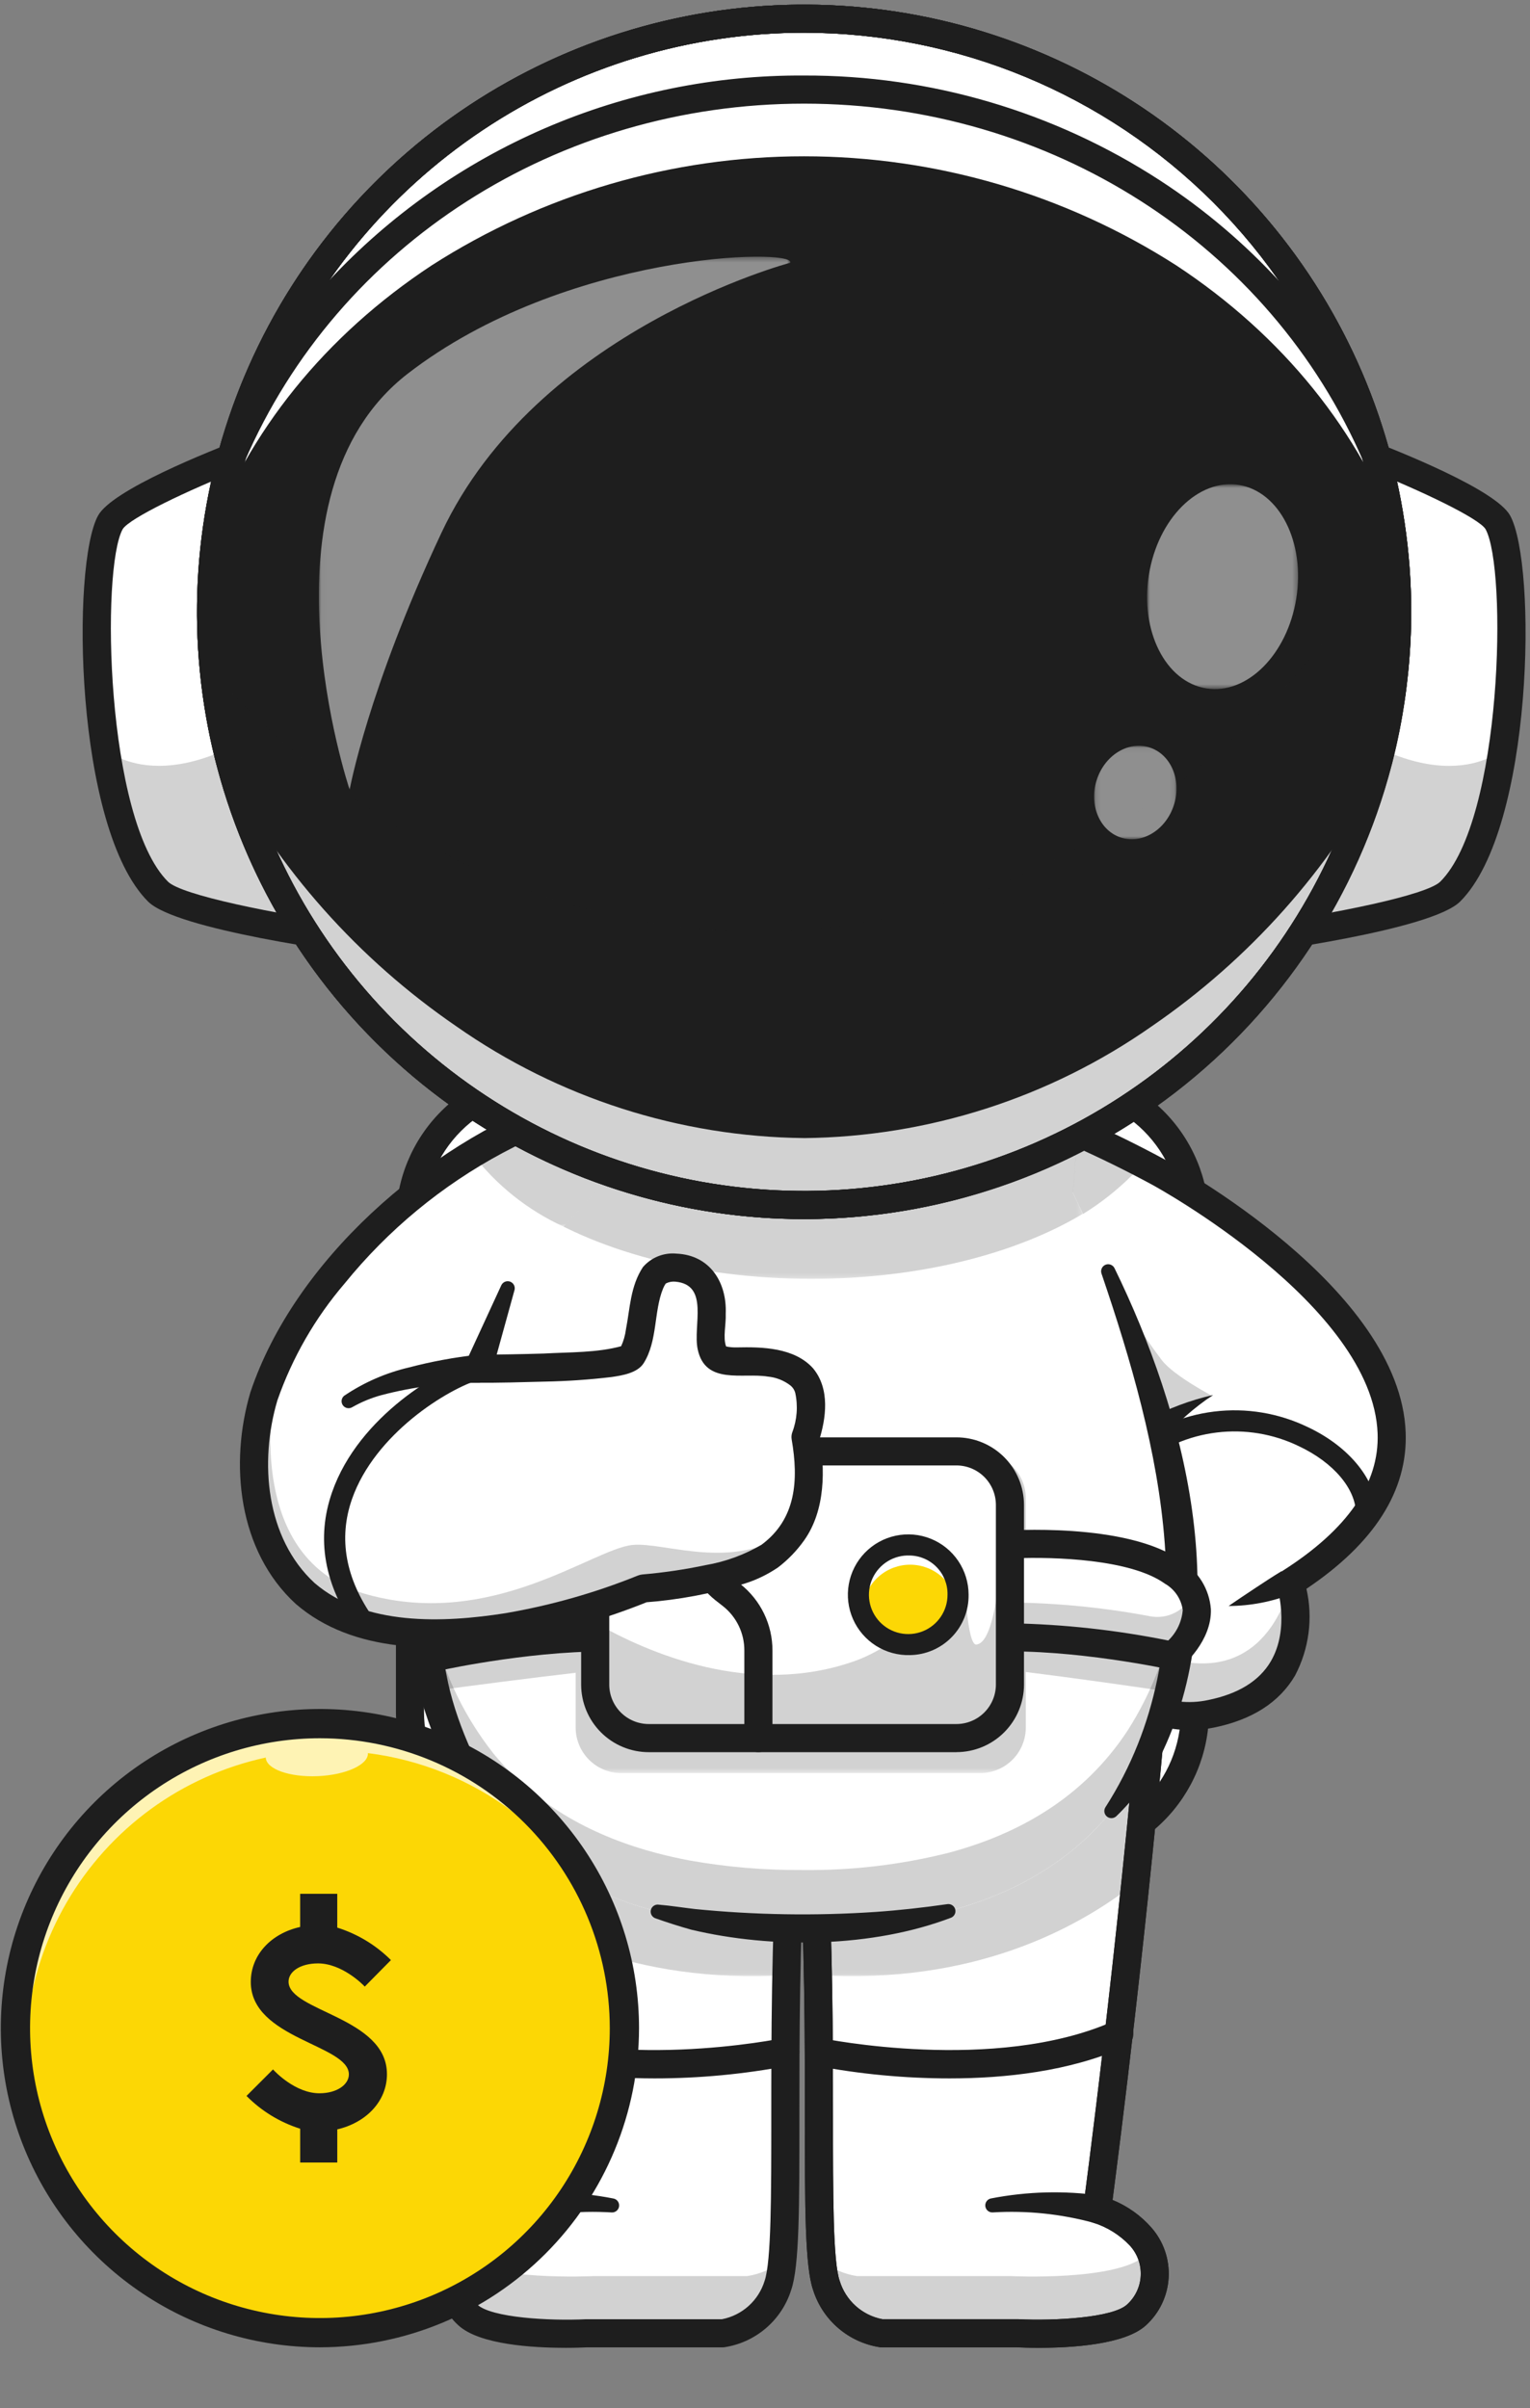 <svg width="312" height="491" viewBox="0 0 312 491" fill="none" xmlns="http://www.w3.org/2000/svg">
<rect x="0" y="0" width="312" height="491" fill="#808080" stroke="none"/>
<path d="M215.041 377.643H112.233C104.647 377.621 97.378 374.597 92.014 369.233C86.649 363.868 83.626 356.599 83.603 349.013V248.804C83.626 241.217 86.649 233.948 92.014 228.584C97.378 223.22 104.647 220.196 112.233 220.174H215.041C222.628 220.196 229.897 223.22 235.261 228.584C240.625 233.948 243.649 241.217 243.671 248.804V349.013C243.649 356.599 240.625 363.868 235.261 369.233C229.897 374.597 222.628 377.621 215.041 377.643Z" fill="white"/>
<path d="M215.042 380.519H112.236C103.886 380.509 95.88 377.188 89.976 371.283C84.071 365.379 80.75 357.373 80.74 349.023V248.814C80.75 240.463 84.071 232.458 89.976 226.553C95.88 220.649 103.886 217.328 112.236 217.318H215.042C223.392 217.328 231.398 220.649 237.302 226.553C243.207 232.458 246.528 240.463 246.538 248.814V349.023C246.528 357.373 243.207 365.379 237.302 371.283C231.398 377.188 223.392 380.509 215.042 380.519ZM112.236 223.046C105.402 223.051 98.849 225.768 94.017 230.6C89.184 235.433 86.468 241.985 86.462 248.819V349.029C86.468 355.863 89.184 362.415 94.017 367.248C98.849 372.08 105.402 374.797 112.236 374.802H215.042C221.876 374.797 228.429 372.08 233.261 367.248C238.093 362.415 240.811 355.863 240.816 349.029V248.819C240.811 241.985 238.093 235.433 233.261 230.6C228.429 225.768 221.876 223.051 215.042 223.046H112.236Z" fill="#1E1E1E"/>
<path d="M263.146 322.645C263.146 322.645 270.208 344.676 246.989 349.403C243.073 350.243 239 349.967 235.233 348.609C219.823 342.927 212.374 319.171 232.612 295.402C233.679 294.14 234.826 292.886 236.049 291.624C236.105 291.575 236.158 291.522 236.208 291.467C234.969 289.783 233.441 288.332 231.694 287.183C228.702 285.069 225.488 283.287 222.11 281.869L213.789 256.403L213.774 256.359L212.299 251.846L203.299 224.342C203.299 224.342 211.545 227.142 222.083 231.914C225.566 233.49 229.305 235.288 233.081 237.271C234.119 237.817 235.166 238.383 236.212 238.956C236.212 238.956 238.497 240.187 242.081 242.418C260.399 253.824 312.452 291.272 263.15 322.651" fill="white"/>
<g opacity="0.2">
<mask id="mask0_127_3085" style="mask-type:luminance" maskUnits="userSpaceOnUse" x="203" y="224" width="31" height="28">
<path d="M233.075 224.344H203.295V251.841H233.075V224.344Z" fill="white"/>
</mask>
<g mask="url(#mask0_127_3085)">
<path d="M233.077 237.276C227.363 243.667 220.251 248.652 212.295 251.842L203.295 224.337C203.295 224.337 211.541 227.138 222.079 231.91C225.562 233.485 229.301 235.284 233.077 237.267" fill="#1E1E1E"/>
</g>
</g>
<path d="M142.273 220.168L114.933 250.1C107.612 246.746 101.224 241.65 96.328 235.257C110.276 226.755 126 221.591 142.273 220.168Z" fill="#D8D8D8"/>
<path d="M220.805 247.471C207.286 255.609 187.513 260.742 165.477 260.742C141.792 260.742 120.715 254.816 107.217 245.603C107.611 244.765 108.005 243.934 108.413 243.103C108.413 243.103 100.877 199.772 138.59 185.045C156.619 181.412 175.199 181.478 193.203 185.237C225.635 200.119 218.736 243.11 218.736 243.11C219.444 244.572 220.14 246.032 220.805 247.486" fill="#D8D8D8"/>
<g opacity="0.2">
<mask id="mask1_127_3085" style="mask-type:luminance" maskUnits="userSpaceOnUse" x="219" y="258" width="29" height="34">
<path d="M247.368 258.482H219.494V291.624H247.368V258.482Z" fill="white"/>
</mask>
<g mask="url(#mask1_127_3085)">
<path d="M219.62 261.144L222.103 281.863C233.359 286.746 236.209 291.463 236.209 291.463C236.156 291.517 236.102 291.57 236.054 291.624C239.433 288.73 243.252 286.393 247.367 284.7C247.367 284.7 239.364 280.532 236.919 277.32C229.089 267.024 228.924 263.31 225.929 259.071C224.967 257.699 218.52 258.867 219.62 261.144Z" fill="#1E1E1E"/>
</g>
</g>
<g opacity="0.2">
<mask id="mask2_127_3085" style="mask-type:luminance" maskUnits="userSpaceOnUse" x="220" y="301" width="45" height="49">
<path d="M264.156 301.12H220.295V349.875H264.156V301.12Z" fill="white"/>
</mask>
<g mask="url(#mask2_127_3085)">
<path d="M246.993 349.407C269.938 344.728 263.31 323.159 263.15 322.645C263.15 322.645 259.165 343.995 238.425 338.138C225.153 334.387 226.282 315.692 228.808 302.709C228.585 302.195 228.399 301.665 228.252 301.124C209.943 328.363 226.217 353.649 246.993 349.413" fill="#1E1E1E"/>
</g>
</g>
<path d="M242.52 352.734C238.086 352.717 233.742 351.486 229.958 349.176C226.174 346.866 223.094 343.564 221.053 339.628C215.031 328.526 214.994 310.2 232.326 291.394C229.536 288.949 226.392 286.939 223.001 285.432C222.315 285.105 221.786 284.519 221.532 283.802C221.278 283.085 221.319 282.298 221.646 281.611C221.973 280.925 222.56 280.396 223.276 280.142C223.993 279.888 224.781 279.929 225.467 280.256C235.446 285.007 238.367 289.488 238.665 289.989L239.819 291.895L238.256 293.481C221.276 310.734 220.836 327.222 226.088 336.898C227.918 340.544 230.909 343.477 234.589 345.235C238.27 346.993 242.431 347.476 246.417 346.608C252.531 345.361 256.803 342.713 259.142 338.731C263.072 332.019 260.448 323.612 260.421 323.527L259.744 321.423L261.61 320.236C274.797 311.84 281.296 302.437 280.925 292.279C279.963 266.079 235.305 241.734 234.857 241.501C224.42 235.862 213.561 231.039 202.379 227.076C201.659 226.832 201.065 226.312 200.728 225.631C200.391 224.949 200.339 224.162 200.583 223.442C200.827 222.722 201.347 222.128 202.028 221.791C202.71 221.454 203.497 221.402 204.217 221.646C215.718 225.695 226.88 230.647 237.6 236.456C239.533 237.497 285.57 262.588 286.647 292.064C287.082 303.916 280.277 314.631 266.411 323.939C267.772 329.926 266.946 336.202 264.083 341.634C260.894 347.081 255.334 350.645 247.555 352.23C245.895 352.572 244.205 352.744 242.51 352.745" fill="#1E1E1E"/>
<path d="M263.576 324.931C259.424 326.575 255.002 327.428 250.537 327.446C252.126 326.338 254.351 324.871 255.967 323.792C257.719 322.638 259.525 321.436 261.308 320.368L263.576 324.938" fill="#1E1E1E"/>
<path d="M278.648 310.802C278.365 310.802 278.086 310.745 277.825 310.636C277.565 310.527 277.328 310.368 277.129 310.168C276.93 309.967 276.772 309.729 276.665 309.468C276.558 309.207 276.504 308.927 276.505 308.644C276.517 303.593 271.939 298.179 264.84 294.848C259.651 292.339 253.851 291.375 248.129 292.07C242.408 292.765 237.007 295.091 232.571 298.77C232.133 299.135 231.569 299.311 231.001 299.26C230.434 299.209 229.91 298.935 229.544 298.497C229.179 298.06 229.003 297.495 229.054 296.928C229.105 296.36 229.379 295.836 229.816 295.471C234.879 291.264 241.044 288.602 247.578 287.802C254.111 287.002 260.737 288.097 266.665 290.957C275.27 294.996 280.819 301.943 280.802 308.652C280.8 309.221 280.573 309.766 280.17 310.168C279.768 310.569 279.222 310.796 278.654 310.797" fill="#1E1E1E"/>
<path d="M233.967 289.449C238.19 287.182 242.698 285.491 247.371 284.421C243.558 286.964 240.105 290.009 237.104 293.473L233.969 289.449" fill="#1E1E1E"/>
<path d="M161.397 376.191C160.953 383.346 160.666 390.498 160.48 397.468C160.435 399.23 160.393 400.984 160.357 402.717C159.762 433.299 160.914 459.38 158.626 465.972C157.844 468.48 156.379 470.722 154.395 472.444C152.411 474.167 149.986 475.302 147.393 475.724H119.659C119.659 475.724 100.495 476.685 95.401 471.996C93.175 469.995 91.833 467.192 91.669 464.203C91.505 461.214 92.533 458.282 94.526 456.049C96.94 453.425 100.005 451.486 103.41 450.431C103.41 450.431 99.564 421.903 95.617 383.927C95.459 382.388 95.294 380.832 95.136 379.265C93.932 367.532 92.743 355.003 91.662 342.21L161.397 376.191Z" fill="white"/>
<g opacity="0.2">
<mask id="mask3_127_3085" style="mask-type:luminance" maskUnits="userSpaceOnUse" x="91" y="342" width="71" height="61">
<path d="M161.403 342.21H91.666V402.925H161.403V342.21Z" fill="white"/>
</mask>
<g mask="url(#mask3_127_3085)">
<path d="M161.403 376.191C160.959 383.346 160.672 390.498 160.485 397.468C160.443 399.23 160.399 400.984 160.364 402.717C128.899 404.577 107.765 393.484 95.623 383.927C95.465 382.388 95.299 380.832 95.142 379.265C93.938 367.532 92.747 355.003 91.666 342.21L161.403 376.191Z" fill="#1E1E1E"/>
</g>
</g>
<g opacity="0.2">
<mask id="mask4_127_3085" style="mask-type:luminance" maskUnits="userSpaceOnUse" x="91" y="458" width="69" height="18">
<path d="M159.529 458.981H91.66V475.805H159.529V458.981Z" fill="white"/>
</mask>
<g mask="url(#mask4_127_3085)">
<path d="M95.398 472C100.49 476.676 119.658 475.724 119.658 475.724H147.388C149.982 475.301 152.406 474.164 154.391 472.441C156.375 470.718 157.841 468.477 158.624 465.969C159.106 464.339 159.407 462.662 159.523 460.968C157.446 462.602 154.982 463.67 152.37 464.068H121.018C121.018 464.068 99.351 465.144 93.59 459.852C93.289 459.579 93.001 459.29 92.729 458.987C91.691 461.151 91.39 463.595 91.873 465.946C92.355 468.296 93.593 470.425 95.398 472.006" fill="#1E1E1E"/>
</g>
</g>
<path d="M115.208 478.693C108.668 478.693 97.763 478.062 93.473 474.107C90.725 471.606 89.064 468.128 88.846 464.418C88.627 460.709 89.869 457.061 92.304 454.254C94.483 451.757 97.216 449.804 100.284 448.553C98.897 437.974 93.006 391.938 88.815 342.456C88.777 342.078 88.815 341.696 88.926 341.333C89.037 340.97 89.22 340.632 89.463 340.34C89.705 340.048 90.004 339.807 90.341 339.631C90.677 339.455 91.046 339.348 91.424 339.316C91.803 339.284 92.184 339.327 92.546 339.444C92.907 339.56 93.242 339.747 93.531 339.994C93.819 340.242 94.056 340.544 94.227 340.883C94.397 341.222 94.499 341.592 94.525 341.971C99.267 397.964 106.195 449.536 106.258 450.051C106.35 450.731 106.195 451.422 105.821 451.997C105.447 452.572 104.878 452.995 104.219 453.187C101.374 454.075 98.805 455.681 96.76 457.85C96.001 458.675 95.412 459.643 95.029 460.697C94.647 461.751 94.477 462.871 94.531 463.991C94.585 465.111 94.86 466.209 95.342 467.221C95.824 468.234 96.502 469.141 97.338 469.889C100.234 472.555 112.048 473.228 119.513 472.865H119.655H147.213C149.239 472.475 151.121 471.539 152.655 470.16C154.189 468.78 155.318 467.008 155.921 465.035C157.28 461.126 157.282 447.428 157.284 431.567C157.284 415.655 157.284 395.852 158.534 376.016C158.553 375.637 158.647 375.265 158.81 374.922C158.974 374.58 159.203 374.273 159.486 374.02C159.769 373.767 160.099 373.573 160.458 373.449C160.816 373.325 161.196 373.272 161.575 373.296C161.954 373.319 162.324 373.418 162.664 373.586C163.005 373.754 163.308 373.987 163.558 374.273C163.807 374.56 163.997 374.892 164.116 375.253C164.236 375.613 164.283 375.993 164.255 376.372C163.022 396.034 163.018 415.736 163.016 431.573C163.016 449.949 163.016 462.096 161.333 466.919C160.376 469.949 158.587 472.649 156.17 474.711C153.753 476.773 150.806 478.115 147.663 478.583C147.573 478.583 147.481 478.597 147.388 478.597H119.736C118.883 478.637 117.262 478.698 115.212 478.698" fill="#1E1E1E"/>
<path d="M133.484 423.761C122.162 423.761 109.085 422.332 97.851 417.372C97.495 417.228 97.172 417.014 96.901 416.743C96.629 416.472 96.415 416.149 96.271 415.794C96.127 415.439 96.055 415.058 96.061 414.675C96.066 414.291 96.149 413.913 96.304 413.562C96.458 413.211 96.682 412.895 96.961 412.632C97.24 412.369 97.569 412.164 97.929 412.031C98.288 411.898 98.671 411.838 99.054 411.855C99.437 411.873 99.813 411.967 100.159 412.132C124.317 422.801 159.24 415.64 159.592 415.563C160.331 415.419 161.098 415.572 161.726 415.988C162.354 416.405 162.793 417.051 162.948 417.789C163.103 418.526 162.961 419.295 162.554 419.929C162.146 420.562 161.506 421.01 160.771 421.176C151.774 422.895 142.635 423.761 133.476 423.761" fill="#1E1E1E"/>
<path d="M102.743 447.651C110.162 446.609 117.702 446.809 125.055 448.244C125.416 448.303 125.742 448.499 125.964 448.791C126.185 449.083 126.287 449.45 126.247 449.815C126.208 450.179 126.03 450.515 125.75 450.752C125.471 450.99 125.111 451.112 124.745 451.092C117.786 450.666 110.805 451.386 104.08 453.225C103.707 453.332 103.317 453.363 102.933 453.315C102.548 453.267 102.178 453.142 101.843 452.947C101.508 452.752 101.216 452.491 100.985 452.18C100.753 451.87 100.587 451.515 100.496 451.139C100.405 450.762 100.392 450.371 100.456 449.989C100.52 449.607 100.661 449.242 100.87 448.916C101.079 448.59 101.352 448.309 101.672 448.091C101.992 447.873 102.353 447.722 102.733 447.647" fill="#1E1E1E"/>
<path d="M165.752 376.191C166.196 383.346 166.483 390.498 166.668 397.468C166.712 399.23 166.754 400.984 166.791 402.717C167.383 433.299 166.231 459.38 168.522 465.972C169.303 468.48 170.767 470.722 172.751 472.444C174.735 474.167 177.159 475.302 179.753 475.724H207.494C207.494 475.724 226.657 476.685 231.752 471.996C233.978 469.995 235.32 467.192 235.484 464.203C235.648 461.214 234.62 458.282 232.627 456.049C230.213 453.425 227.147 451.486 223.741 450.431C223.741 450.431 227.597 421.903 231.538 383.927C231.694 382.388 231.859 380.832 232.019 379.265C233.221 367.532 234.41 355.003 235.493 342.21L165.752 376.191Z" fill="white"/>
<g opacity="0.2">
<mask id="mask5_127_3085" style="mask-type:luminance" maskUnits="userSpaceOnUse" x="165" y="342" width="71" height="61">
<path d="M235.485 342.21H165.748V402.925H235.485V342.21Z" fill="white"/>
</mask>
<g mask="url(#mask5_127_3085)">
<path d="M165.748 376.191C166.192 383.346 166.479 390.498 166.664 397.468C166.708 399.23 166.75 400.984 166.787 402.717C198.25 404.577 219.386 393.484 231.53 383.927C231.686 382.388 231.852 380.832 232.011 379.265C233.213 367.532 234.402 355.003 235.485 342.21L165.748 376.191Z" fill="#1E1E1E"/>
</g>
</g>
<g opacity="0.2">
<mask id="mask6_127_3085" style="mask-type:luminance" maskUnits="userSpaceOnUse" x="167" y="458" width="69" height="18">
<path d="M235.488 458.981H167.619V475.805H235.488V458.981Z" fill="white"/>
</mask>
<g mask="url(#mask6_127_3085)">
<path d="M231.749 472C226.656 476.676 207.492 475.724 207.492 475.724H179.758C177.164 475.301 174.739 474.164 172.754 472.441C170.769 470.718 169.303 468.477 168.519 465.968C168.038 464.339 167.736 462.662 167.619 460.967C169.695 462.601 172.159 463.669 174.77 464.068H206.122C206.122 464.068 227.789 465.143 233.55 459.852C233.852 459.578 234.139 459.29 234.411 458.986C235.449 461.15 235.751 463.594 235.269 465.945C234.787 468.296 233.549 470.424 231.743 472.005" fill="#1E1E1E"/>
</g>
</g>
<path d="M211.945 478.693C209.893 478.693 208.271 478.631 207.421 478.593H179.757C179.663 478.593 179.564 478.593 179.482 478.579C176.34 478.11 173.392 476.767 170.976 474.705C168.559 472.643 166.77 469.943 165.812 466.914C164.135 462.09 164.133 449.946 164.129 431.568C164.129 415.734 164.129 396.031 162.89 376.366C162.852 375.612 163.112 374.874 163.614 374.311C164.117 373.748 164.821 373.406 165.574 373.359C166.327 373.312 167.068 373.564 167.637 374.06C168.205 374.556 168.555 375.256 168.611 376.008C169.855 395.848 169.859 415.649 169.863 431.56C169.863 447.42 169.863 461.117 171.226 465.027C171.827 467.003 172.956 468.777 174.492 470.157C176.029 471.537 177.913 472.471 179.941 472.857H207.494C207.541 472.857 207.589 472.857 207.635 472.857C215.098 473.223 226.915 472.548 229.81 469.882C230.645 469.134 231.323 468.227 231.805 467.215C232.287 466.202 232.564 465.104 232.618 463.984C232.673 462.864 232.504 461.744 232.123 460.69C231.742 459.635 231.155 458.667 230.396 457.841C228.348 455.672 225.777 454.065 222.929 453.175C222.273 452.981 221.708 452.559 221.335 451.986C220.963 451.412 220.808 450.724 220.899 450.046C220.968 449.53 227.894 397.954 232.631 341.964C232.708 341.217 233.075 340.53 233.653 340.05C234.231 339.571 234.974 339.337 235.723 339.4C236.471 339.463 237.165 339.818 237.655 340.387C238.144 340.957 238.391 341.695 238.342 342.445C234.149 391.932 228.257 437.974 226.873 448.547C229.942 449.796 232.676 451.749 234.853 454.249C237.288 457.055 238.529 460.703 238.311 464.413C238.092 468.123 236.432 471.6 233.683 474.102C229.385 478.055 218.477 478.687 211.949 478.687" fill="#1E1E1E"/>
<path d="M193.67 423.761C184.51 423.761 175.372 422.897 166.375 421.18C165.64 421.015 164.999 420.567 164.592 419.933C164.184 419.299 164.043 418.53 164.198 417.793C164.353 417.056 164.792 416.409 165.42 415.993C166.048 415.576 166.814 415.423 167.554 415.568C167.902 415.643 202.864 422.79 226.987 412.135C227.334 411.965 227.711 411.867 228.097 411.846C228.483 411.826 228.868 411.884 229.231 412.016C229.594 412.149 229.926 412.353 230.208 412.617C230.49 412.881 230.715 413.2 230.871 413.553C231.026 413.907 231.109 414.288 231.114 414.674C231.118 415.06 231.045 415.443 230.898 415.8C230.75 416.157 230.532 416.481 230.257 416.752C229.982 417.022 229.654 417.235 229.295 417.376C218.062 422.337 204.983 423.761 193.664 423.761" fill="#1E1E1E"/>
<path d="M223.069 453.221C216.343 451.385 209.362 450.664 202.403 451.088C202.041 451.1 201.687 450.975 201.413 450.737C201.139 450.499 200.966 450.166 200.926 449.806C200.887 449.445 200.986 449.083 201.202 448.792C201.419 448.501 201.737 448.302 202.094 448.236C209.447 446.805 216.987 446.606 224.405 447.647C224.785 447.722 225.146 447.873 225.467 448.091C225.787 448.309 226.06 448.59 226.269 448.916C226.478 449.242 226.619 449.607 226.683 449.989C226.747 450.371 226.733 450.762 226.643 451.139C226.552 451.515 226.385 451.87 226.154 452.18C225.922 452.491 225.631 452.752 225.296 452.947C224.961 453.142 224.59 453.267 224.206 453.315C223.821 453.363 223.431 453.332 223.059 453.225" fill="#1E1E1E"/>
<path d="M211.945 478.693C209.895 478.693 208.275 478.631 207.421 478.593H179.757C179.664 478.593 179.564 478.593 179.482 478.579C176.339 478.11 173.392 476.767 170.975 474.705C168.559 472.643 166.77 469.943 165.812 466.914C164.133 462.09 164.131 449.946 164.129 431.567C164.129 415.734 164.129 396.03 162.889 376.365C162.85 375.612 163.11 374.874 163.612 374.311C164.115 373.748 164.819 373.406 165.572 373.359C166.325 373.312 167.066 373.563 167.635 374.059C168.203 374.555 168.553 375.256 168.609 376.008C169.853 395.848 169.857 415.649 169.861 431.563C169.861 447.42 169.861 461.119 171.225 465.031C171.825 467.006 172.955 468.78 174.491 470.16C176.027 471.541 177.911 472.474 179.939 472.861H207.492C207.54 472.861 207.586 472.861 207.633 472.861C215.099 473.226 226.913 472.551 229.808 469.885C230.643 469.137 231.321 468.23 231.803 467.218C232.285 466.206 232.562 465.108 232.616 463.988C232.671 462.868 232.502 461.748 232.121 460.694C231.74 459.639 231.153 458.671 230.394 457.845C228.346 455.675 225.775 454.069 222.928 453.179C222.271 452.985 221.706 452.563 221.334 451.99C220.961 451.416 220.806 450.727 220.896 450.049C220.966 449.534 227.892 397.958 232.629 341.968C232.706 341.22 233.073 340.533 233.651 340.054C234.229 339.574 234.972 339.341 235.721 339.404C236.469 339.467 237.163 339.821 237.653 340.391C238.142 340.96 238.389 341.699 238.34 342.448C234.151 391.936 228.255 437.978 226.871 448.551C229.94 449.8 232.674 451.753 234.851 454.252C237.286 457.059 238.528 460.707 238.31 464.417C238.091 468.126 236.431 471.604 233.683 474.105C229.383 478.058 218.475 478.691 211.937 478.691" fill="#1E1E1E"/>
<path d="M218.739 243.095C236.769 280.395 244.878 314.53 239.375 341.065C237.759 349.476 234.561 357.505 229.951 364.723C220.899 378.524 207.524 385.88 193.581 389.616C183.775 392.093 173.689 393.285 163.576 393.162C155.886 393.214 148.208 392.561 140.637 391.212C138.424 390.799 136.214 390.31 134.009 389.731C121.586 386.461 109.582 380.364 100.644 369.416C94.112 361.153 89.695 351.421 87.776 341.063C82.274 314.52 90.383 280.395 108.413 243.093" fill="white"/>
<path d="M241.063 322.645C241.161 328.828 240.594 335.002 239.372 341.064C239.101 342.389 238.795 343.678 238.47 344.939C236.74 351.962 233.856 358.649 229.936 364.727C220.896 378.524 207.513 385.869 193.57 389.614C183.765 392.092 173.679 393.285 163.565 393.161C155.876 393.213 148.198 392.561 140.627 391.212C138.413 390.795 136.203 390.309 133.999 389.73C121.57 386.46 109.572 380.359 100.628 369.411C94.854 362.159 90.747 353.725 88.599 344.708C88.299 343.52 88.022 342.308 87.762 341.054C86.54 334.993 85.973 328.818 86.071 322.636C86.264 299.466 94.302 272.242 108.402 243.085C108.402 243.085 97.921 182.806 163.565 180.277C229.209 177.747 218.723 243.085 218.723 243.085C232.821 272.237 240.854 299.466 241.054 322.636" fill="white"/>
<g opacity="0.2">
<mask id="mask7_127_3085" style="mask-type:luminance" maskUnits="userSpaceOnUse" x="107" y="182" width="114" height="79">
<path d="M220.809 182.356H107.221V260.739H220.809V182.356Z" fill="white"/>
</mask>
<g mask="url(#mask7_127_3085)">
<path d="M220.809 247.471C207.29 255.609 187.517 260.742 165.481 260.742C141.796 260.742 120.719 254.816 107.221 245.603C107.615 244.765 108.009 243.934 108.417 243.103C108.417 243.103 100.881 199.772 138.593 185.045C156.623 181.412 175.203 181.478 193.207 185.237C225.639 200.119 218.74 243.11 218.74 243.11C219.447 244.572 220.144 246.032 220.809 247.486" fill="#1E1E1E"/>
</g>
</g>
<g opacity="0.2">
<mask id="mask8_127_3085" style="mask-type:luminance" maskUnits="userSpaceOnUse" x="86" y="317" width="156" height="77">
<path d="M241.076 317.45H86.078V393.161H241.076V317.45Z" fill="white"/>
</mask>
<g mask="url(#mask8_127_3085)">
<path d="M239.375 341.066C237.757 349.479 234.555 357.507 229.939 364.724C220.899 378.525 207.516 385.864 193.573 389.613C183.768 392.091 173.681 393.284 163.568 393.16C155.878 393.211 148.199 392.559 140.628 391.211C138.414 390.794 136.204 390.307 134.002 389.728C121.573 386.459 109.574 380.36 100.63 369.412C94.102 361.147 89.686 351.417 87.763 341.062C86.228 333.291 85.717 325.351 86.243 317.447C86.463 321.39 86.971 325.311 87.763 329.18C89.685 339.535 94.101 349.265 100.63 357.529C109.572 368.473 121.571 374.578 134.002 377.846C136.202 378.423 138.414 378.913 140.628 379.331C148.199 380.677 155.878 381.329 163.568 381.277C173.681 381.401 183.768 380.209 193.573 377.73C207.514 373.991 220.886 366.64 229.939 352.841C234.554 345.624 237.757 337.596 239.375 329.183C240.168 325.315 240.675 321.393 240.895 317.451C241.421 325.355 240.91 333.294 239.375 341.066Z" fill="#1E1E1E"/>
</g>
</g>
<path d="M99.534 370.313C94.233 365.605 90.269 359.579 88.044 352.847C80.504 333.228 82.066 311.313 87.423 291.361C87.601 290.622 88.066 289.983 88.715 289.587C89.365 289.19 90.145 289.067 90.885 289.246C91.624 289.424 92.263 289.889 92.66 290.539C93.056 291.188 93.179 291.968 93.001 292.708C92.325 295.956 91.679 299.201 91.131 302.461C89.086 315.348 88.329 328.641 91.039 341.453C92.852 351.154 97.243 359.779 101.762 368.494C101.911 368.792 101.954 369.132 101.884 369.458C101.814 369.784 101.635 370.077 101.376 370.287C101.118 370.498 100.795 370.614 100.462 370.617C100.129 370.62 99.804 370.51 99.542 370.304" fill="#1E1E1E"/>
<path d="M193.945 390.997C177.915 397.098 157.577 397.388 140.974 393.444C138.498 392.753 136.048 391.966 133.644 391.116C133.303 390.996 133.02 390.753 132.851 390.433C132.682 390.114 132.639 389.743 132.731 389.394C132.823 389.045 133.042 388.742 133.347 388.548C133.651 388.353 134.017 388.28 134.373 388.343C136.873 388.556 139.287 388.952 141.728 389.231C153.954 390.448 166.26 390.646 178.519 389.822C183.418 389.484 188.294 388.933 193.208 388.229C193.555 388.184 193.907 388.267 194.198 388.462C194.489 388.657 194.699 388.951 194.789 389.29C194.88 389.629 194.844 389.988 194.688 390.302C194.533 390.616 194.268 390.863 193.945 390.997Z" fill="#1E1E1E"/>
<path d="M227.255 258.529C241.69 288.082 251.936 327.273 236.525 358.29C234.251 362.773 231.24 366.843 227.618 370.329C227.361 370.562 227.029 370.695 226.682 370.703C226.335 370.712 225.996 370.597 225.727 370.377C225.458 370.158 225.277 369.849 225.217 369.507C225.156 369.166 225.22 368.813 225.397 368.515C246.85 335.103 236.522 294.622 224.606 259.629C224.499 259.286 224.525 258.916 224.677 258.591C224.829 258.266 225.097 258.01 225.428 257.872C225.76 257.735 226.131 257.726 226.468 257.848C226.806 257.97 227.086 258.213 227.253 258.531" fill="#1E1E1E"/>
<g opacity="0.2">
<mask id="mask9_127_3085" style="mask-type:luminance" maskUnits="userSpaceOnUse" x="86" y="296" width="156" height="66">
<path d="M241.07 296.231H86.082V361.507H241.07V296.231Z" fill="white"/>
</mask>
<g mask="url(#mask9_127_3085)">
<path d="M209.184 322.644V305.509C209.177 303.051 208.197 300.695 206.459 298.957C204.721 297.219 202.365 296.24 199.907 296.232H126.664C124.206 296.24 121.851 297.22 120.114 298.958C118.376 300.696 117.396 303.051 117.389 305.509V322.648H86.082L88.611 344.714C97.532 343.51 107.491 342.213 117.389 341.059V352.242C117.397 354.699 118.376 357.054 120.114 358.792C121.852 360.529 124.206 361.509 126.664 361.516H199.907C202.365 361.509 204.72 360.53 206.458 358.792C208.196 357.055 209.176 354.7 209.184 352.242V340.899C219.353 342.179 229.558 343.619 238.471 344.939C238.8 343.677 239.102 342.388 239.373 341.063C240.595 335.002 241.162 328.827 241.064 322.644H209.184Z" fill="#1E1E1E"/>
</g>
</g>
<path d="M204.357 315.002C204.357 315.002 228.874 313.129 239.195 320.563C250.159 328.458 239.112 337.595 239.112 337.595C239.112 337.595 219.367 333.284 202.787 333.9L204.357 315.002Z" fill="white"/>
<g opacity="0.2">
<mask id="mask10_127_3085" style="mask-type:luminance" maskUnits="userSpaceOnUse" x="202" y="324" width="43" height="14">
<path d="M244.058 324.988H202.795V337.596H244.058V324.988Z" fill="white"/>
</mask>
<g mask="url(#mask10_127_3085)">
<path d="M239.124 337.596C239.124 337.596 219.373 333.282 202.795 333.903L203.388 326.721C213.836 326.657 224.266 327.601 234.533 329.539C236.266 329.867 238.059 329.607 239.627 328.8C241.195 327.993 242.449 326.685 243.189 325.084L243.231 324.988C246.476 331.518 239.124 337.596 239.124 337.596Z" fill="#1E1E1E"/>
</g>
</g>
<path d="M124.825 315.002C124.825 315.002 100.307 313.129 89.986 320.563C79.023 328.458 90.069 337.595 90.069 337.595C90.069 337.595 109.814 333.284 126.398 333.9L124.825 315.002Z" fill="white"/>
<path d="M239.873 340.688L238.509 340.39C238.317 340.348 218.906 336.159 202.897 336.759L199.666 336.878L201.711 312.328L204.147 312.135C205.19 312.055 229.835 310.277 240.885 318.229C242.601 319.275 244.044 320.715 245.094 322.429C246.144 324.143 246.772 326.082 246.924 328.086C247.142 334.601 241.208 339.584 240.961 339.794L239.873 340.688ZM206.171 330.969C216.941 331.171 227.672 332.346 238.23 334.48C239.944 332.841 240.996 330.63 241.187 328.267C241.032 327.149 240.622 326.082 239.988 325.148C239.354 324.214 238.514 323.438 237.532 322.882C230.579 317.881 214.917 317.404 207.019 317.717L205.915 330.968H206.175" fill="#1E1E1E"/>
<path d="M89.316 340.69L88.24 339.802C87.988 339.594 82.053 334.609 82.278 328.096C82.43 326.092 83.058 324.152 84.107 322.438C85.157 320.724 86.599 319.284 88.315 318.237C99.358 310.289 124 312.066 125.052 312.143L127.487 312.336L129.532 336.89L126.301 336.769C110.286 336.178 90.883 340.358 90.689 340.4L89.316 340.69ZM118.261 317.65C109.877 317.65 97.586 318.621 91.66 322.887C90.679 323.445 89.839 324.22 89.205 325.154C88.571 326.088 88.161 327.155 88.006 328.273C88.197 330.637 89.25 332.848 90.964 334.487C101.522 332.351 112.251 331.174 123.021 330.973H123.281L122.179 317.723C121.025 317.677 119.701 317.65 118.267 317.65" fill="#1E1E1E"/>
<path d="M205.954 307.696V342.608C206.003 345.67 204.839 348.627 202.715 350.834C200.592 353.041 197.682 354.319 194.62 354.389H132.713C129.651 354.32 126.74 353.043 124.616 350.836C122.492 348.629 121.328 345.67 121.379 342.608V307.696C121.331 304.635 122.495 301.679 124.619 299.473C126.742 297.267 129.652 295.991 132.713 295.923H194.618C197.03 295.959 199.368 296.757 201.299 298.203C203.23 299.649 204.654 301.668 205.368 303.972C205.753 305.176 205.947 306.433 205.945 307.696" fill="white"/>
<g opacity="0.2">
<mask id="mask11_127_3085" style="mask-type:luminance" maskUnits="userSpaceOnUse" x="121" y="303" width="85" height="52">
<path d="M205.953 303.971H121.377V354.385H205.953V303.971Z" fill="white"/>
</mask>
<g mask="url(#mask11_127_3085)">
<path d="M205.952 307.695V342.608C206.001 345.67 204.836 348.627 202.713 350.834C200.59 353.041 197.679 354.318 194.618 354.387H132.711C129.649 354.319 126.739 353.042 124.615 350.835C122.491 348.628 121.327 345.671 121.377 342.608V330.856C132.057 336.994 153.217 346.217 174.462 338.608C184.835 334.89 196.732 322.145 196.732 322.145C196.732 322.145 197.189 335.517 199.099 335.305C204.412 334.728 204.371 307.662 205.375 303.973C205.76 305.176 205.954 306.432 205.952 307.695Z" fill="#1E1E1E"/>
</g>
</g>
<path d="M195.038 357.249H132.285C128.632 357.245 125.13 355.791 122.548 353.208C119.965 350.625 118.512 347.123 118.508 343.47V306.837C118.512 303.184 119.965 299.682 122.548 297.099C125.13 294.517 128.632 293.064 132.285 293.06H195.038C198.691 293.064 202.193 294.517 204.776 297.099C207.359 299.682 208.811 303.184 208.815 306.837V343.462C208.811 347.115 207.359 350.617 204.776 353.2C202.193 355.784 198.691 357.237 195.038 357.242M132.285 298.785C130.152 298.788 128.108 299.636 126.6 301.144C125.091 302.652 124.243 304.696 124.24 306.829V343.462C124.242 345.596 125.09 347.641 126.598 349.15C128.107 350.659 130.152 351.507 132.285 351.51H195.038C197.172 351.507 199.217 350.659 200.725 349.15C202.233 347.641 203.082 345.596 203.084 343.462V306.829C203.081 304.696 202.232 302.652 200.724 301.144C199.215 299.636 197.171 298.788 195.038 298.785H132.285Z" fill="#1E1E1E"/>
<path d="M195.368 325.156C195.295 327.073 194.66 328.927 193.542 330.486C192.423 332.046 190.871 333.242 189.078 333.925C187.284 334.609 185.33 334.75 183.457 334.331C181.584 333.912 179.876 332.951 178.546 331.569C177.215 330.187 176.32 328.443 175.972 326.556C175.625 324.668 175.84 322.721 176.591 320.955C177.343 319.189 178.597 317.683 180.197 316.625C181.798 315.566 183.675 315.002 185.594 315.002C188.236 315.053 190.75 316.151 192.583 318.055C194.416 319.959 195.418 322.513 195.368 325.156Z" fill="#FCD705"/>
<path d="M195.374 325.157C195.376 325.834 195.311 326.509 195.181 327.173C194.811 324.898 193.644 322.829 191.888 321.336C190.132 319.843 187.903 319.023 185.598 319.023C183.293 319.023 181.063 319.843 179.308 321.336C177.552 322.829 176.385 324.898 176.014 327.173C175.885 326.509 175.82 325.834 175.822 325.157C175.77 323.841 175.984 322.527 176.452 321.295C176.92 320.064 177.631 318.939 178.544 317.989C179.457 317.039 180.553 316.283 181.765 315.767C182.977 315.251 184.281 314.985 185.599 314.985C186.916 314.985 188.22 315.251 189.432 315.767C190.645 316.283 191.74 317.039 192.653 317.989C193.566 318.939 194.278 320.064 194.746 321.295C195.214 322.527 195.426 323.841 195.374 325.157Z" fill="white"/>
<path d="M195.367 325.153C195.415 326.468 195.199 327.779 194.729 329.007C194.26 330.236 193.548 331.357 192.635 332.304C191.723 333.251 190.629 334.005 189.418 334.519C188.208 335.034 186.906 335.299 185.591 335.299C184.276 335.299 182.974 335.034 181.764 334.519C180.553 334.005 179.459 333.251 178.547 332.304C177.634 331.357 176.922 330.236 176.453 329.007C175.983 327.779 175.767 326.468 175.815 325.153C175.815 324.235 175.934 323.319 176.171 322.432C176.676 324.552 177.881 326.44 179.591 327.791C181.301 329.141 183.417 329.876 185.596 329.876C187.775 329.876 189.891 329.141 191.601 327.791C193.311 326.44 194.516 324.552 195.02 322.432C195.256 323.32 195.375 324.235 195.374 325.153" fill="#FCD705"/>
<path d="M185.593 337.456C183.143 337.532 180.727 336.876 178.652 335.571C176.578 334.266 174.941 332.371 173.95 330.129C172.959 327.888 172.659 325.402 173.09 322.989C173.521 320.576 174.662 318.347 176.367 316.587C178.072 314.827 180.264 313.616 182.662 313.109C185.059 312.602 187.554 312.822 189.826 313.741C192.098 314.66 194.043 316.237 195.414 318.269C196.784 320.301 197.517 322.695 197.518 325.146C197.566 328.359 196.337 331.46 194.101 333.767C191.866 336.075 188.806 337.402 185.593 337.456ZM185.593 317.152C183.994 317.075 182.408 317.479 181.04 318.312C179.672 319.144 178.585 320.368 177.919 321.824C177.253 323.28 177.039 324.903 177.304 326.482C177.569 328.062 178.301 329.525 179.406 330.684C180.511 331.843 181.938 332.645 183.502 332.985C185.067 333.326 186.698 333.19 188.185 332.595C189.671 332 190.946 330.972 191.843 329.646C192.74 328.32 193.22 326.755 193.219 325.154C193.266 323.082 192.489 321.077 191.06 319.577C189.63 318.077 187.664 317.205 185.593 317.152Z" fill="#1E1E1E"/>
<path d="M154.653 357.249C153.893 357.249 153.164 356.947 152.627 356.41C152.089 355.873 151.787 355.144 151.787 354.383V336.515C151.794 334.789 151.41 333.083 150.665 331.526C149.92 329.969 148.833 328.6 147.485 327.521L145.913 326.294C143.881 324.678 142.24 322.623 141.114 320.284C139.987 317.944 139.404 315.381 139.408 312.784V295.924C139.408 295.164 139.71 294.435 140.248 293.897C140.785 293.36 141.514 293.058 142.274 293.058C143.034 293.058 143.763 293.36 144.301 293.897C144.838 294.435 145.14 295.164 145.14 295.924V312.784C145.133 314.51 145.517 316.216 146.262 317.773C147.007 319.33 148.094 320.698 149.443 321.776L151.014 323.007C153.046 324.623 154.687 326.677 155.814 329.016C156.941 331.355 157.524 333.919 157.521 336.515V354.383C157.521 355.144 157.219 355.873 156.682 356.41C156.144 356.947 155.413 357.249 154.653 357.249Z" fill="#1E1E1E"/>
<path d="M164.258 292.996C165.755 301.805 164.603 307.229 162.539 310.97C161.297 313.125 159.684 315.043 157.775 316.637C151.362 322.353 131.195 323.872 131.195 323.872C131.195 323.872 92.215 340.572 68.129 328.874C52.074 321.07 48.091 298.516 55.14 280.886C55.684 279.54 56.321 278.107 57.063 276.624C57.065 276.617 57.065 276.609 57.063 276.601C67.365 255.828 96.345 224.285 142.27 220.17L103.565 262.547L97.513 279.088C113.567 278.923 124.815 278.501 128.047 277.024C131.278 275.547 130.318 264.309 133.447 260.002C135.204 257.579 141.995 257.694 144.151 262.395C146.686 267.946 143.091 274.395 146.473 276.895C148.987 278.757 158.013 275.707 163.316 280.534C166.295 283.258 165.509 289.482 164.255 292.994" fill="white"/>
<g opacity="0.2">
<mask id="mask12_127_3085" style="mask-type:luminance" maskUnits="userSpaceOnUse" x="96" y="220" width="47" height="31">
<path d="M142.274 220.171H96.33V250.103H142.274V220.171Z" fill="white"/>
</mask>
<g mask="url(#mask12_127_3085)">
<path d="M142.274 220.171L114.935 250.103C107.614 246.75 101.226 241.654 96.33 235.261C110.278 226.758 126.002 221.594 142.274 220.171Z" fill="#1E1E1E"/>
</g>
</g>
<g opacity="0.2">
<mask id="mask13_127_3085" style="mask-type:luminance" maskUnits="userSpaceOnUse" x="51" y="276" width="112" height="58">
<path d="M162.537 276.623H51.793V333.031H162.537V276.623Z" fill="white"/>
</mask>
<g mask="url(#mask13_127_3085)">
<path d="M162.537 310.969C161.296 313.124 159.683 315.042 157.773 316.634C151.36 322.352 131.193 323.872 131.193 323.872C131.193 323.872 92.213 340.571 68.127 328.872C52.072 321.071 48.089 298.517 55.138 280.887C55.682 279.541 56.319 278.106 57.061 276.625C56.79 277.685 46.746 317.469 75.088 325.155C100.542 332.067 120.766 315.87 128.943 315.003C135.721 314.285 150.845 321.113 162.535 310.964" fill="#1E1E1E"/>
</g>
</g>
<path d="M142.528 223.028C128.52 224.335 114.915 228.427 102.51 235.064C90.105 241.7 79.15 250.748 70.289 261.675C64.266 268.699 59.611 276.788 56.563 285.525C52.847 298.081 54.203 313.589 64.147 322.756C74.382 331.563 90.413 330.9 103.073 328.911C112.321 327.327 121.373 324.755 130.072 321.239C130.363 321.12 130.671 321.045 130.984 321.015C135.314 320.646 139.618 320.011 143.871 319.115C147.898 318.43 151.769 317.02 155.294 314.955C162.368 309.704 162.87 301.762 161.437 293.472C161.356 292.988 161.4 292.492 161.564 292.03C162.539 289.463 162.748 286.669 162.166 283.986C162.013 283.41 161.684 282.895 161.225 282.515C159.881 281.463 158.262 280.822 156.563 280.668C151.447 279.833 143.809 282.432 142.272 275.09C141.259 270.282 144.73 261.948 137.702 261.313C137.031 261.252 136.357 261.385 135.76 261.698C135.534 262.028 135.346 262.382 135.2 262.754C133.313 267.37 134.119 273.398 131.251 277.949C129.945 279.984 126.775 280.449 124.737 280.757C120.186 281.299 115.611 281.613 111.028 281.697C106.368 281.809 101.725 281.972 97.088 281.918C96.654 281.885 96.234 281.747 95.865 281.517C95.495 281.287 95.187 280.972 94.965 280.597C94.743 280.222 94.615 279.8 94.591 279.366C94.567 278.931 94.648 278.497 94.828 278.1L102.225 262.055C102.377 261.728 102.646 261.47 102.979 261.332C103.312 261.194 103.685 261.187 104.024 261.31C104.363 261.434 104.642 261.681 104.808 262.001C104.973 262.321 105.013 262.692 104.918 263.04L100.211 280.07L97.49 276.223C101.952 276.173 106.412 276.11 110.848 275.973C116.233 275.671 121.838 275.833 126.829 274.434C126.889 274.411 126.816 274.434 126.789 274.457C126.762 274.481 126.562 274.633 126.625 274.567C127.151 273.439 127.496 272.236 127.649 271.001C128.474 266.825 128.526 262.25 131.111 258.341C131.947 257.374 133.002 256.62 134.188 256.142C135.375 255.665 136.658 255.478 137.931 255.597C144.798 255.891 148.252 261.484 147.99 267.858C148.083 270.043 147.396 272.646 148.052 274.475C148.079 274.531 148.227 274.619 148.067 274.527C148.794 274.68 149.537 274.744 150.279 274.719C155.342 274.609 162.002 274.719 165.824 279.01C169.286 283.224 168.484 289.179 166.949 293.951L167.076 292.509C168.275 299.433 168.379 307.865 163.972 314.076C162.489 316.165 160.699 318.019 158.663 319.575C156.571 321.001 154.281 322.111 151.866 322.872C145.212 324.919 138.348 326.209 131.405 326.718L132.319 326.497C123.198 330.196 113.704 332.897 104.002 334.552C89.492 336.835 72.112 337.23 60.31 327.015C48.566 316.244 46.744 298.446 51.064 283.861C60.083 256.966 87.049 233.497 113.25 223.851C122.499 220.391 132.171 218.191 142.007 217.311C142.384 217.273 142.765 217.31 143.128 217.421C143.49 217.531 143.828 217.712 144.12 217.953C144.412 218.195 144.653 218.492 144.83 218.828C145.007 219.163 145.115 219.53 145.149 219.908C145.182 220.285 145.141 220.666 145.026 221.027C144.912 221.389 144.727 221.724 144.482 222.013C144.237 222.303 143.938 222.541 143.6 222.714C143.263 222.886 142.894 222.991 142.516 223.02" fill="#1E1E1E"/>
<path d="M71.066 285.71C71.066 285.71 77.844 280.324 97.519 279.085L71.066 285.71Z" fill="white"/>
<path d="M70.173 284.589C74.2 281.866 78.692 279.905 83.425 278.801C87.995 277.604 92.646 276.744 97.341 276.226C97.725 276.182 98.113 276.215 98.483 276.325C98.853 276.434 99.198 276.617 99.495 276.862C99.793 277.108 100.038 277.411 100.216 277.753C100.394 278.096 100.502 278.471 100.531 278.855C100.561 279.24 100.513 279.627 100.39 279.993C100.267 280.359 100.071 280.696 99.814 280.984C99.558 281.273 99.246 281.506 98.897 281.671C98.548 281.836 98.169 281.929 97.784 281.944C91.058 281.894 84.356 282.731 77.85 284.433C75.739 285.001 73.71 285.837 71.812 286.92C71.502 287.104 71.135 287.163 70.783 287.088C70.431 287.012 70.121 286.807 69.914 286.512C69.707 286.218 69.619 285.857 69.667 285.5C69.715 285.143 69.896 284.818 70.173 284.589Z" fill="#1E1E1E"/>
<path d="M74.436 333.374C74.092 333.375 73.753 333.292 73.448 333.134C73.142 332.976 72.879 332.747 72.68 332.466C66.091 323.157 64.423 313.655 67.726 304.217C73.184 288.613 90.062 279.007 96.923 277.024C97.194 276.946 97.478 276.921 97.758 276.953C98.039 276.984 98.31 277.07 98.557 277.206C98.804 277.342 99.022 277.526 99.198 277.746C99.374 277.967 99.506 278.22 99.584 278.491C99.662 278.762 99.687 279.046 99.655 279.326C99.624 279.606 99.538 279.878 99.402 280.125C99.266 280.372 99.082 280.59 98.862 280.766C98.641 280.942 98.388 281.073 98.118 281.152C91.224 283.146 76.421 292.377 71.782 305.637C68.966 313.682 70.449 321.874 76.189 329.983C76.416 330.305 76.55 330.683 76.578 331.075C76.605 331.468 76.523 331.861 76.343 332.211C76.162 332.561 75.888 332.854 75.552 333.059C75.216 333.265 74.83 333.373 74.436 333.374Z" fill="#1E1E1E"/>
<path d="M276.667 91.775C276.667 91.775 302.75 101.664 305.431 106.493C310.401 115.447 309.47 168.067 295.731 181.785C290.346 187.157 250.793 192.171 250.793 192.171L276.667 91.775Z" fill="white"/>
<g opacity="0.2">
<mask id="mask14_127_3085" style="mask-type:luminance" maskUnits="userSpaceOnUse" x="250" y="140" width="57" height="53">
<path d="M306.372 140.737H250.791V192.177H306.372V140.737Z" fill="white"/>
</mask>
<g mask="url(#mask14_127_3085)">
<path d="M250.785 192.176C250.785 192.176 290.338 187.155 295.718 181.79C301.098 176.426 304.5 165.147 306.364 152.845C305.925 153.239 291.958 165.297 264.087 140.789C264.074 140.773 264.053 140.76 264.039 140.745L250.785 192.176Z" fill="#1E1E1E"/>
</g>
</g>
<path d="M163.586 146.694V147.142L163.299 146.923L163.586 146.694Z" fill="#D8D8D8"/>
<path d="M163.3 146.925L163.016 147.144V146.694L163.3 146.925Z" fill="#D8D8D8"/>
<path d="M77.155 192.179C77.155 192.179 37.602 187.157 32.22 181.783C26.838 176.409 23.438 165.139 21.574 152.839C18.658 133.64 19.497 111.961 22.536 106.501C25.215 101.673 51.3 91.779 51.3 91.779L63.916 140.747L77.155 192.179Z" fill="white"/>
<g opacity="0.2">
<mask id="mask15_127_3085" style="mask-type:luminance" maskUnits="userSpaceOnUse" x="21" y="140" width="57" height="53">
<path d="M77.149 140.738H21.568V192.177H77.149V140.738Z" fill="white"/>
</mask>
<g mask="url(#mask15_127_3085)">
<path d="M77.149 192.177C77.149 192.177 37.596 187.155 32.214 181.79C26.833 176.426 23.432 165.143 21.568 152.833C22.005 153.228 35.977 165.286 63.845 140.778C63.86 140.762 63.881 140.749 63.895 140.733L77.149 192.177Z" fill="#1E1E1E"/>
</g>
</g>
<path d="M246.965 195.551L274.691 87.96L277.683 89.094C285.821 92.172 305.061 99.915 307.939 105.101C313.447 115.024 312.747 168.852 297.758 183.812C291.974 189.583 257.926 194.16 251.158 195.018L246.965 195.551ZM278.638 95.611L254.631 188.775C272.431 186.311 290.984 182.47 293.709 179.754C306.404 167.085 307.381 115.897 302.93 107.882C301.584 105.682 289.836 100.038 278.639 95.609" fill="#1E1E1E"/>
<path d="M80.982 195.551L76.793 195.019C70.026 194.161 35.976 189.583 30.192 183.815C15.201 168.854 14.501 115.026 20.01 105.103C22.895 99.91 42.129 92.182 50.265 89.097L53.258 87.962L80.982 195.551ZM49.311 95.611C38.113 100.035 26.359 105.684 25.018 107.89C20.57 115.905 21.543 167.087 34.251 179.758C36.97 182.472 55.527 186.313 73.329 188.777L49.311 95.611Z" fill="#1E1E1E"/>
<path d="M284.905 124.751C284.905 148.671 277.812 172.054 264.523 191.942C251.233 211.831 232.345 227.333 210.246 236.486C188.146 245.64 163.829 248.035 140.369 243.369C116.908 238.702 95.359 227.184 78.445 210.27C61.531 193.356 50.012 171.806 45.345 148.345C40.679 124.885 43.074 100.568 52.228 78.468C61.382 56.369 76.883 37.481 96.772 24.191C116.66 10.902 140.043 3.809 163.963 3.809C196.039 3.809 226.801 16.551 249.482 39.232C272.163 61.913 284.905 92.675 284.905 124.751Z" fill="white"/>
<g opacity="0.2">
<mask id="mask16_127_3085" style="mask-type:luminance" maskUnits="userSpaceOnUse" x="43" y="104" width="242" height="142">
<path d="M284.907 104.064H43.016V245.692H284.907V104.064Z" fill="white"/>
</mask>
<g mask="url(#mask16_127_3085)">
<path d="M284.907 124.749C284.897 141.5 281.407 158.067 274.659 173.4C267.911 188.732 258.051 202.495 245.704 213.817C233.358 225.139 218.794 233.773 202.936 239.171C187.078 244.569 170.271 246.614 153.581 245.177C136.891 243.739 120.682 238.85 105.981 230.819C91.279 222.789 78.407 211.792 68.178 198.525C57.95 185.258 50.589 170.012 46.562 153.751C42.535 137.491 41.93 120.571 44.785 104.064C49.663 132.134 64.291 157.581 86.094 175.922C107.896 194.262 135.472 204.318 163.962 204.318C192.453 204.318 220.029 194.262 241.831 175.922C263.633 157.581 278.262 132.134 283.139 104.064C284.321 110.896 284.913 117.816 284.909 124.749" fill="#1E1E1E"/>
</g>
</g>
<path d="M163.972 248.56C139.485 248.56 115.548 241.298 95.188 227.694C74.828 214.09 58.959 194.754 49.588 172.131C40.218 149.508 37.766 124.615 42.543 100.598C47.32 76.582 59.112 54.522 76.427 37.207C93.741 19.892 115.802 8.1 139.818 3.323C163.834 -1.454 188.728 0.998 211.351 10.369C233.974 19.739 253.31 35.608 266.914 55.968C280.518 76.328 287.779 100.265 287.779 124.752C287.742 157.576 274.686 189.046 251.476 212.256C228.266 235.467 196.796 248.522 163.972 248.56ZM163.972 6.67C140.619 6.67 117.79 13.595 98.372 26.57C78.955 39.544 63.821 57.985 54.884 79.561C45.947 101.136 43.609 124.877 48.165 147.782C52.721 170.686 63.966 191.725 80.48 208.238C96.993 224.752 118.032 235.997 140.936 240.553C163.841 245.109 187.582 242.771 209.157 233.834C230.733 224.897 249.174 209.763 262.148 190.346C275.123 170.928 282.048 148.099 282.048 124.746C282.012 93.442 269.56 63.429 247.425 41.293C225.289 19.157 195.276 6.706 163.972 6.67Z" fill="#1E1E1E"/>
<path d="M163.972 248.56C139.485 248.56 115.548 241.298 95.188 227.694C74.828 214.09 58.959 194.754 49.588 172.131C40.218 149.508 37.766 124.615 42.543 100.598C47.32 76.582 59.112 54.522 76.427 37.207C93.741 19.892 115.802 8.1 139.818 3.323C163.834 -1.454 188.728 0.998 211.351 10.369C233.974 19.739 253.31 35.608 266.914 55.968C280.518 76.328 287.779 100.265 287.779 124.752C287.742 157.576 274.686 189.046 251.476 212.256C228.266 235.467 196.796 248.522 163.972 248.56ZM163.972 6.67C140.619 6.67 117.79 13.595 98.372 26.57C78.955 39.544 63.821 57.985 54.884 79.561C45.947 101.136 43.609 124.877 48.165 147.782C52.721 170.686 63.966 191.725 80.48 208.238C96.993 224.752 118.032 235.997 140.936 240.553C163.841 245.109 187.582 242.771 209.157 233.834C230.733 224.897 249.174 209.763 262.148 190.346C275.123 170.928 282.048 148.099 282.048 124.746C282.012 93.442 269.56 63.429 247.425 41.293C225.289 19.157 195.276 6.706 163.972 6.67Z" fill="#1E1E1E"/>
<path d="M163.972 248.56C139.485 248.56 115.548 241.298 95.188 227.694C74.828 214.09 58.959 194.754 49.588 172.131C40.218 149.508 37.766 124.615 42.543 100.598C47.32 76.582 59.112 54.522 76.427 37.207C93.741 19.892 115.802 8.1 139.818 3.323C163.834 -1.454 188.728 0.998 211.351 10.369C233.974 19.739 253.31 35.608 266.914 55.968C280.518 76.328 287.779 100.265 287.779 124.752C287.742 157.576 274.686 189.046 251.476 212.256C228.266 235.467 196.796 248.522 163.972 248.56ZM163.972 6.67C140.619 6.67 117.79 13.595 98.372 26.57C78.955 39.544 63.821 57.985 54.884 79.561C45.947 101.136 43.609 124.877 48.165 147.782C52.721 170.686 63.966 191.725 80.48 208.238C96.993 224.752 118.032 235.997 140.936 240.553C163.841 245.109 187.582 242.771 209.157 233.834C230.733 224.897 249.174 209.763 262.148 190.346C275.123 170.928 282.048 148.099 282.048 124.746C282.012 93.442 269.56 63.429 247.425 41.293C225.289 19.157 195.276 6.706 163.972 6.67Z" fill="#1E1E1E"/>
<path d="M163.959 248.557C136.558 248.574 109.926 239.494 88.242 222.741C66.558 205.989 51.048 182.512 44.147 155.994C44.125 155.927 44.105 155.86 44.087 155.792C39.374 137.5 38.91 118.373 42.728 99.875C46.547 81.376 54.548 63.997 66.119 49.067C77.69 34.137 92.523 22.053 109.484 13.739C126.445 5.426 145.083 1.104 163.972 1.104C182.86 1.104 201.499 5.426 218.459 13.739C235.42 22.053 250.254 34.137 261.825 49.067C273.395 63.997 281.396 81.376 285.215 99.875C289.034 118.373 288.569 137.5 283.857 155.792C283.839 155.863 283.818 155.932 283.795 156.001C276.887 182.518 261.374 205.993 239.688 222.744C218.002 239.496 191.369 248.576 163.967 248.561M49.65 154.399C56.216 179.722 71.004 202.149 91.695 218.158C112.385 234.168 137.805 242.854 163.966 242.854C190.127 242.854 215.547 234.168 236.237 218.158C256.928 202.149 271.716 179.722 278.283 154.399C278.302 154.32 278.325 154.243 278.35 154.168C282.395 138.474 283.167 122.114 280.617 106.109C278.067 90.103 272.249 74.794 263.527 61.133C254.804 47.473 243.363 35.755 229.916 26.707C216.469 17.66 201.304 11.477 185.364 8.544C169.424 5.61 153.051 5.99 137.264 9.658C121.477 13.326 106.614 20.204 93.6 29.864C80.586 39.525 69.7 51.761 61.619 65.81C53.538 79.859 48.436 95.422 46.63 111.528C45.022 125.805 46.021 140.255 49.58 154.174C49.606 154.251 49.629 154.329 49.65 154.409" fill="#1E1E1E"/>
<path d="M280.69 95.899C280.13 95.899 279.582 95.735 279.114 95.428C278.646 95.12 278.278 94.682 278.057 94.168C258.946 49.789 214.159 21.131 163.96 21.131C113.792 21.131 69.015 49.774 49.883 94.103C49.594 94.765 49.065 95.294 48.403 95.583C47.74 95.872 46.993 95.9 46.31 95.661C45.628 95.423 45.061 94.935 44.723 94.296C44.385 93.657 44.301 92.914 44.488 92.216C51.633 65.996 67.204 42.855 88.801 26.36C110.398 9.865 136.822 0.933 163.997 0.94C191.173 0.948 217.592 9.895 239.18 26.402C260.767 42.909 276.326 66.059 283.456 92.283C283.57 92.708 283.586 93.154 283.501 93.586C283.416 94.017 283.232 94.424 282.965 94.774C282.697 95.123 282.353 95.407 281.959 95.602C281.564 95.797 281.13 95.899 280.69 95.899ZM163.96 15.399C189.725 15.315 214.955 22.75 236.557 36.793C245.564 42.657 253.798 49.631 261.065 57.55C250.219 41.881 235.742 29.069 218.87 20.208C201.998 11.347 183.233 6.701 164.176 6.666C145.119 6.631 126.336 11.209 109.432 20.008C92.528 28.807 78.004 41.566 67.101 57.196C79.477 43.908 94.475 33.333 111.147 26.138C127.819 18.944 145.802 15.287 163.96 15.399Z" fill="#1E1E1E"/>
<path d="M284.897 124.761C284.906 134.989 283.62 145.177 281.072 155.082L281.063 155.085L281.06 155.093C260.08 195.627 215.522 230.504 163.955 230.504C112.389 230.504 67.841 195.627 46.861 155.093L46.857 155.085L46.849 155.082C44.293 145.178 43.005 134.99 43.016 124.761C43.015 120.237 43.272 115.716 43.785 111.221C60.101 66.076 107.732 33.413 163.963 33.413C220.194 33.413 267.848 66.099 284.151 111.255C284.653 115.74 284.904 120.25 284.903 124.763" fill="#1E1E1E"/>
<g opacity="0.35">
<mask id="mask17_127_3085" style="mask-type:luminance" maskUnits="userSpaceOnUse" x="43" y="110" width="242" height="121">
<path d="M284.903 110.663H43.664V230.498H284.903V110.663Z" fill="white"/>
</mask>
<g mask="url(#mask17_127_3085)">
<path d="M284.903 124.757C284.912 134.985 283.626 145.173 281.078 155.078L281.071 155.081L281.068 155.087C260.087 195.621 215.53 230.497 163.963 230.497C112.397 230.497 67.849 195.621 46.87 155.087C46.87 155.078 46.859 155.078 46.859 155.078C45.351 149.237 44.283 143.292 43.664 137.292C70.784 167.757 110.214 189.918 154.104 189.918C210.025 189.918 258.737 153.951 283.934 110.663C284.011 110.855 284.088 111.047 284.155 111.24C284.657 115.725 284.908 120.235 284.907 124.748" fill="#1E1E1E"/>
</g>
</g>
<path d="M163.957 232.04C138.573 231.771 113.863 223.833 93.072 209.267C73.129 195.6 56.816 177.28 45.545 155.892C45.459 155.76 45.394 155.615 45.352 155.463C42.766 145.433 41.463 135.116 41.473 124.758C41.47 120.175 41.727 115.596 42.242 111.042C42.255 110.924 42.282 110.807 42.323 110.694C50.544 87.948 66.354 68.379 88.046 54.098C110.704 39.581 137.05 31.867 163.96 31.869C190.87 31.872 217.214 39.591 239.87 54.111C261.564 68.398 277.376 87.977 285.589 110.729C285.63 110.842 285.657 110.961 285.67 111.081C287.328 125.943 286.273 140.982 282.558 155.467C282.517 155.62 282.452 155.765 282.366 155.898C271.093 177.287 254.778 195.607 234.833 209.272C214.039 223.838 189.328 231.777 163.942 232.046M48.28 154.507C67.525 191.589 110.723 228.962 163.942 228.962C217.16 228.962 260.368 191.589 279.613 154.507C283.18 140.502 284.199 125.97 282.62 111.604C265.971 65.746 218.305 34.95 163.945 34.95C109.586 34.95 61.934 65.725 45.271 111.571C44.785 115.95 44.545 120.352 44.55 124.758C44.541 134.791 45.797 144.786 48.287 154.505" fill="#1E1E1E"/>
<g opacity="0.5">
<mask id="mask18_127_3085" style="mask-type:luminance" maskUnits="userSpaceOnUse" x="233" y="98" width="32" height="43">
<path d="M264.704 98.736H233.916V140.495H264.704V98.736Z" fill="white"/>
</mask>
<g mask="url(#mask18_127_3085)">
<path d="M234.283 117.205C232.446 128.659 237.684 139.023 245.985 140.354C254.286 141.685 262.501 133.479 264.338 122.026C266.175 110.572 260.936 100.208 252.636 98.877C244.337 97.546 236.118 105.752 234.283 117.205Z" fill="white"/>
</g>
</g>
<g opacity="0.5">
<mask id="mask19_127_3085" style="mask-type:luminance" maskUnits="userSpaceOnUse" x="223" y="152" width="17" height="20">
<path d="M239.912 152.055H223.109V171.121H239.912V152.055Z" fill="white"/>
</mask>
<g mask="url(#mask19_127_3085)">
<path d="M223.602 159.162C222.04 164.252 224.316 169.464 228.686 170.805C233.056 172.145 237.86 169.104 239.422 164.015C240.984 158.926 238.708 153.713 234.338 152.373C229.968 151.032 225.164 154.071 223.602 159.162Z" fill="white"/>
</g>
</g>
<g opacity="0.5">
<mask id="mask20_127_3085" style="mask-type:luminance" maskUnits="userSpaceOnUse" x="65" y="52" width="97" height="110">
<path d="M161.172 52.344H65.022V161.01H161.172V52.344Z" fill="white"/>
</mask>
<g mask="url(#mask20_127_3085)">
<path d="M71.3 161.003C71.3 161.003 51.089 100.912 83.192 76.152C115.296 51.392 162.19 50.54 161.156 53.569C161.156 53.569 109.499 67.189 90.018 108.639C74.997 140.602 71.302 161.003 71.302 161.003" fill="white"/>
</g>
</g>
<path d="M127.327 413.519C127.327 425.799 123.686 437.804 116.863 448.014C110.04 458.225 100.343 466.184 88.997 470.884C77.651 475.583 65.167 476.812 53.123 474.417C41.078 472.021 30.014 466.108 21.331 457.424C12.647 448.74 6.733 437.676 4.338 425.632C1.942 413.587 3.171 401.103 7.871 389.757C12.57 378.412 20.529 368.714 30.74 361.891C40.951 355.069 52.955 351.427 65.236 351.427C73.39 351.427 81.464 353.033 88.997 356.154C96.531 359.274 103.375 363.847 109.141 369.613C114.907 375.379 119.48 382.224 122.601 389.757C125.721 397.291 127.327 405.365 127.327 413.519Z" fill="#FCD705"/>
<path d="M127.326 413.516C127.323 427.417 122.656 440.914 114.072 451.848C105.488 462.781 93.484 470.519 79.982 473.821C66.479 477.123 52.259 475.799 39.598 470.062C26.937 464.324 16.567 454.505 10.148 442.175C18.978 455.362 32.52 464.667 47.995 468.182C63.471 471.696 79.704 469.153 93.363 461.074C107.022 452.995 117.069 439.994 121.443 424.739C125.816 409.484 124.183 393.134 116.88 379.045C123.709 389.244 127.346 401.243 127.326 413.516Z" fill="#FCD705"/>
<g opacity="0.7">
<mask id="mask21_127_3085" style="mask-type:luminance" maskUnits="userSpaceOnUse" x="3" y="351" width="122" height="87">
<path d="M124.386 351.427H3.145V437.875H124.386V351.427Z" fill="white"/>
</mask>
<g mask="url(#mask21_127_3085)">
<path d="M124.386 394.607C120.114 384.644 113.31 375.972 104.651 369.452C95.991 362.932 85.777 358.79 75.022 357.437V357.47C75.122 359.801 70.534 361.894 64.787 362.138C59.04 362.383 54.295 360.692 54.197 358.367V358.343C45.739 360.174 37.757 363.75 30.761 368.844C23.766 373.938 17.911 380.436 13.572 387.923C9.233 395.41 6.506 403.721 5.565 412.323C4.623 420.926 5.489 429.63 8.106 437.878C4.814 430.152 3.124 421.838 3.137 413.44C3.15 405.041 4.866 396.732 8.182 389.016C11.498 381.3 16.344 374.337 22.428 368.547C28.512 362.758 35.707 358.262 43.578 355.333C51.449 352.403 59.832 351.101 68.221 351.504C76.61 351.907 84.829 354.008 92.383 357.679C99.937 361.349 106.668 366.514 112.168 372.86C117.669 379.207 121.825 386.603 124.386 394.601" fill="white"/>
</g>
</g>
<path d="M65.239 478.589C52.368 478.589 39.787 474.772 29.086 467.622C18.385 460.471 10.045 450.308 5.119 438.418C0.194 426.527 -1.094 413.444 1.416 400.821C3.927 388.198 10.125 376.603 19.225 367.503C28.326 358.402 39.921 352.205 52.544 349.694C65.166 347.183 78.25 348.471 90.141 353.396C102.031 358.322 112.194 366.662 119.345 377.363C126.495 388.065 130.311 400.646 130.311 413.516C130.291 430.768 123.429 447.308 111.23 459.507C99.031 471.706 82.491 478.569 65.239 478.589ZM65.239 354.408C53.548 354.408 42.12 357.874 32.4 364.369C22.68 370.864 15.104 380.096 10.63 390.896C6.156 401.697 4.986 413.582 7.266 425.048C9.547 436.513 15.177 447.045 23.443 455.312C31.709 463.578 42.241 469.207 53.707 471.488C65.173 473.769 77.058 472.598 87.858 468.125C98.659 463.651 107.89 456.075 114.385 446.355C120.88 436.634 124.347 425.206 124.347 413.516C124.329 397.845 118.096 382.82 107.015 371.739C95.934 360.658 80.91 354.425 65.239 354.408Z" fill="#1E1E1E"/>
<path d="M111.911 413.517C111.911 422.748 109.174 431.771 104.046 439.446C98.917 447.121 91.628 453.103 83.1 456.636C74.572 460.168 65.188 461.092 56.135 459.292C47.081 457.491 38.765 453.046 32.238 446.519C25.711 439.991 21.266 431.675 19.465 422.622C17.664 413.569 18.589 404.184 22.121 395.656C25.654 387.128 31.636 379.84 39.311 374.711C46.986 369.583 56.009 366.846 65.24 366.846C71.369 366.845 77.438 368.052 83.1 370.398C88.763 372.743 93.908 376.181 98.242 380.515C102.576 384.849 106.014 389.994 108.359 395.656C110.704 401.319 111.911 407.388 111.911 413.517Z" fill="#FCD705"/>
<path d="M111.911 413.517C111.911 422.748 109.174 431.771 104.046 439.446C98.917 447.121 91.628 453.103 83.1 456.636C74.572 460.168 65.188 461.092 56.135 459.292C47.081 457.491 38.765 453.046 32.238 446.519C25.711 439.991 21.266 431.675 19.465 422.622C17.664 413.569 18.589 404.184 22.121 395.656C25.654 387.128 31.636 379.84 39.311 374.711C46.986 369.583 56.009 366.846 65.24 366.846C71.369 366.845 77.438 368.052 83.1 370.398C88.763 372.743 93.908 376.181 98.242 380.515C102.576 384.849 106.014 389.994 108.359 395.656C110.704 401.319 111.911 407.388 111.911 413.517Z" fill="#FCD705"/>
<path d="M111.912 413.52C111.909 424.718 107.88 435.541 100.561 444.015C93.241 452.489 83.12 458.049 72.042 459.681C60.965 461.314 49.669 458.91 40.217 452.908C30.764 446.905 23.785 437.704 20.551 426.984C25.136 438.044 33.794 446.919 44.737 451.776C55.68 456.633 68.07 457.099 79.347 453.08C90.625 449.06 99.927 440.862 105.331 430.179C110.735 419.496 111.829 407.145 108.385 395.679C110.724 401.333 111.924 407.393 111.914 413.511" fill="#FCD705"/>
<path d="M18.568 413.517C18.573 402.32 22.601 391.499 29.919 383.025C37.238 374.551 47.358 368.99 58.435 367.357C69.511 365.723 80.806 368.125 90.259 374.125C99.712 380.125 106.694 389.323 109.93 400.042C105.345 388.982 96.687 380.107 85.744 375.25C74.801 370.394 62.411 369.927 51.133 373.946C39.856 377.966 30.554 386.164 25.15 396.847C19.746 407.53 18.652 419.881 22.096 431.347C19.757 425.694 18.559 419.635 18.568 413.517Z" fill="#FCD705"/>
<path d="M78.911 422.876C78.911 428.485 74.587 432.805 68.778 434.157V440.913H61.212V434.022C57.075 432.714 53.318 430.419 50.268 427.335L55.672 421.93C56.078 422.403 60.267 426.794 65.132 426.794C68.786 426.794 71.144 424.969 71.144 422.947C71.144 416.867 51.141 415.719 51.141 404.098C51.141 398.491 55.397 394.169 61.208 392.886V386.127H68.775V393.017C72.902 394.312 76.656 396.584 79.719 399.639L74.381 405.046C73.908 404.505 69.652 400.316 64.855 400.316C61.2 400.316 58.842 402.005 58.842 404.033C58.842 410.112 78.907 411.26 78.907 422.882" fill="#1E1E1E"/>
</svg>

